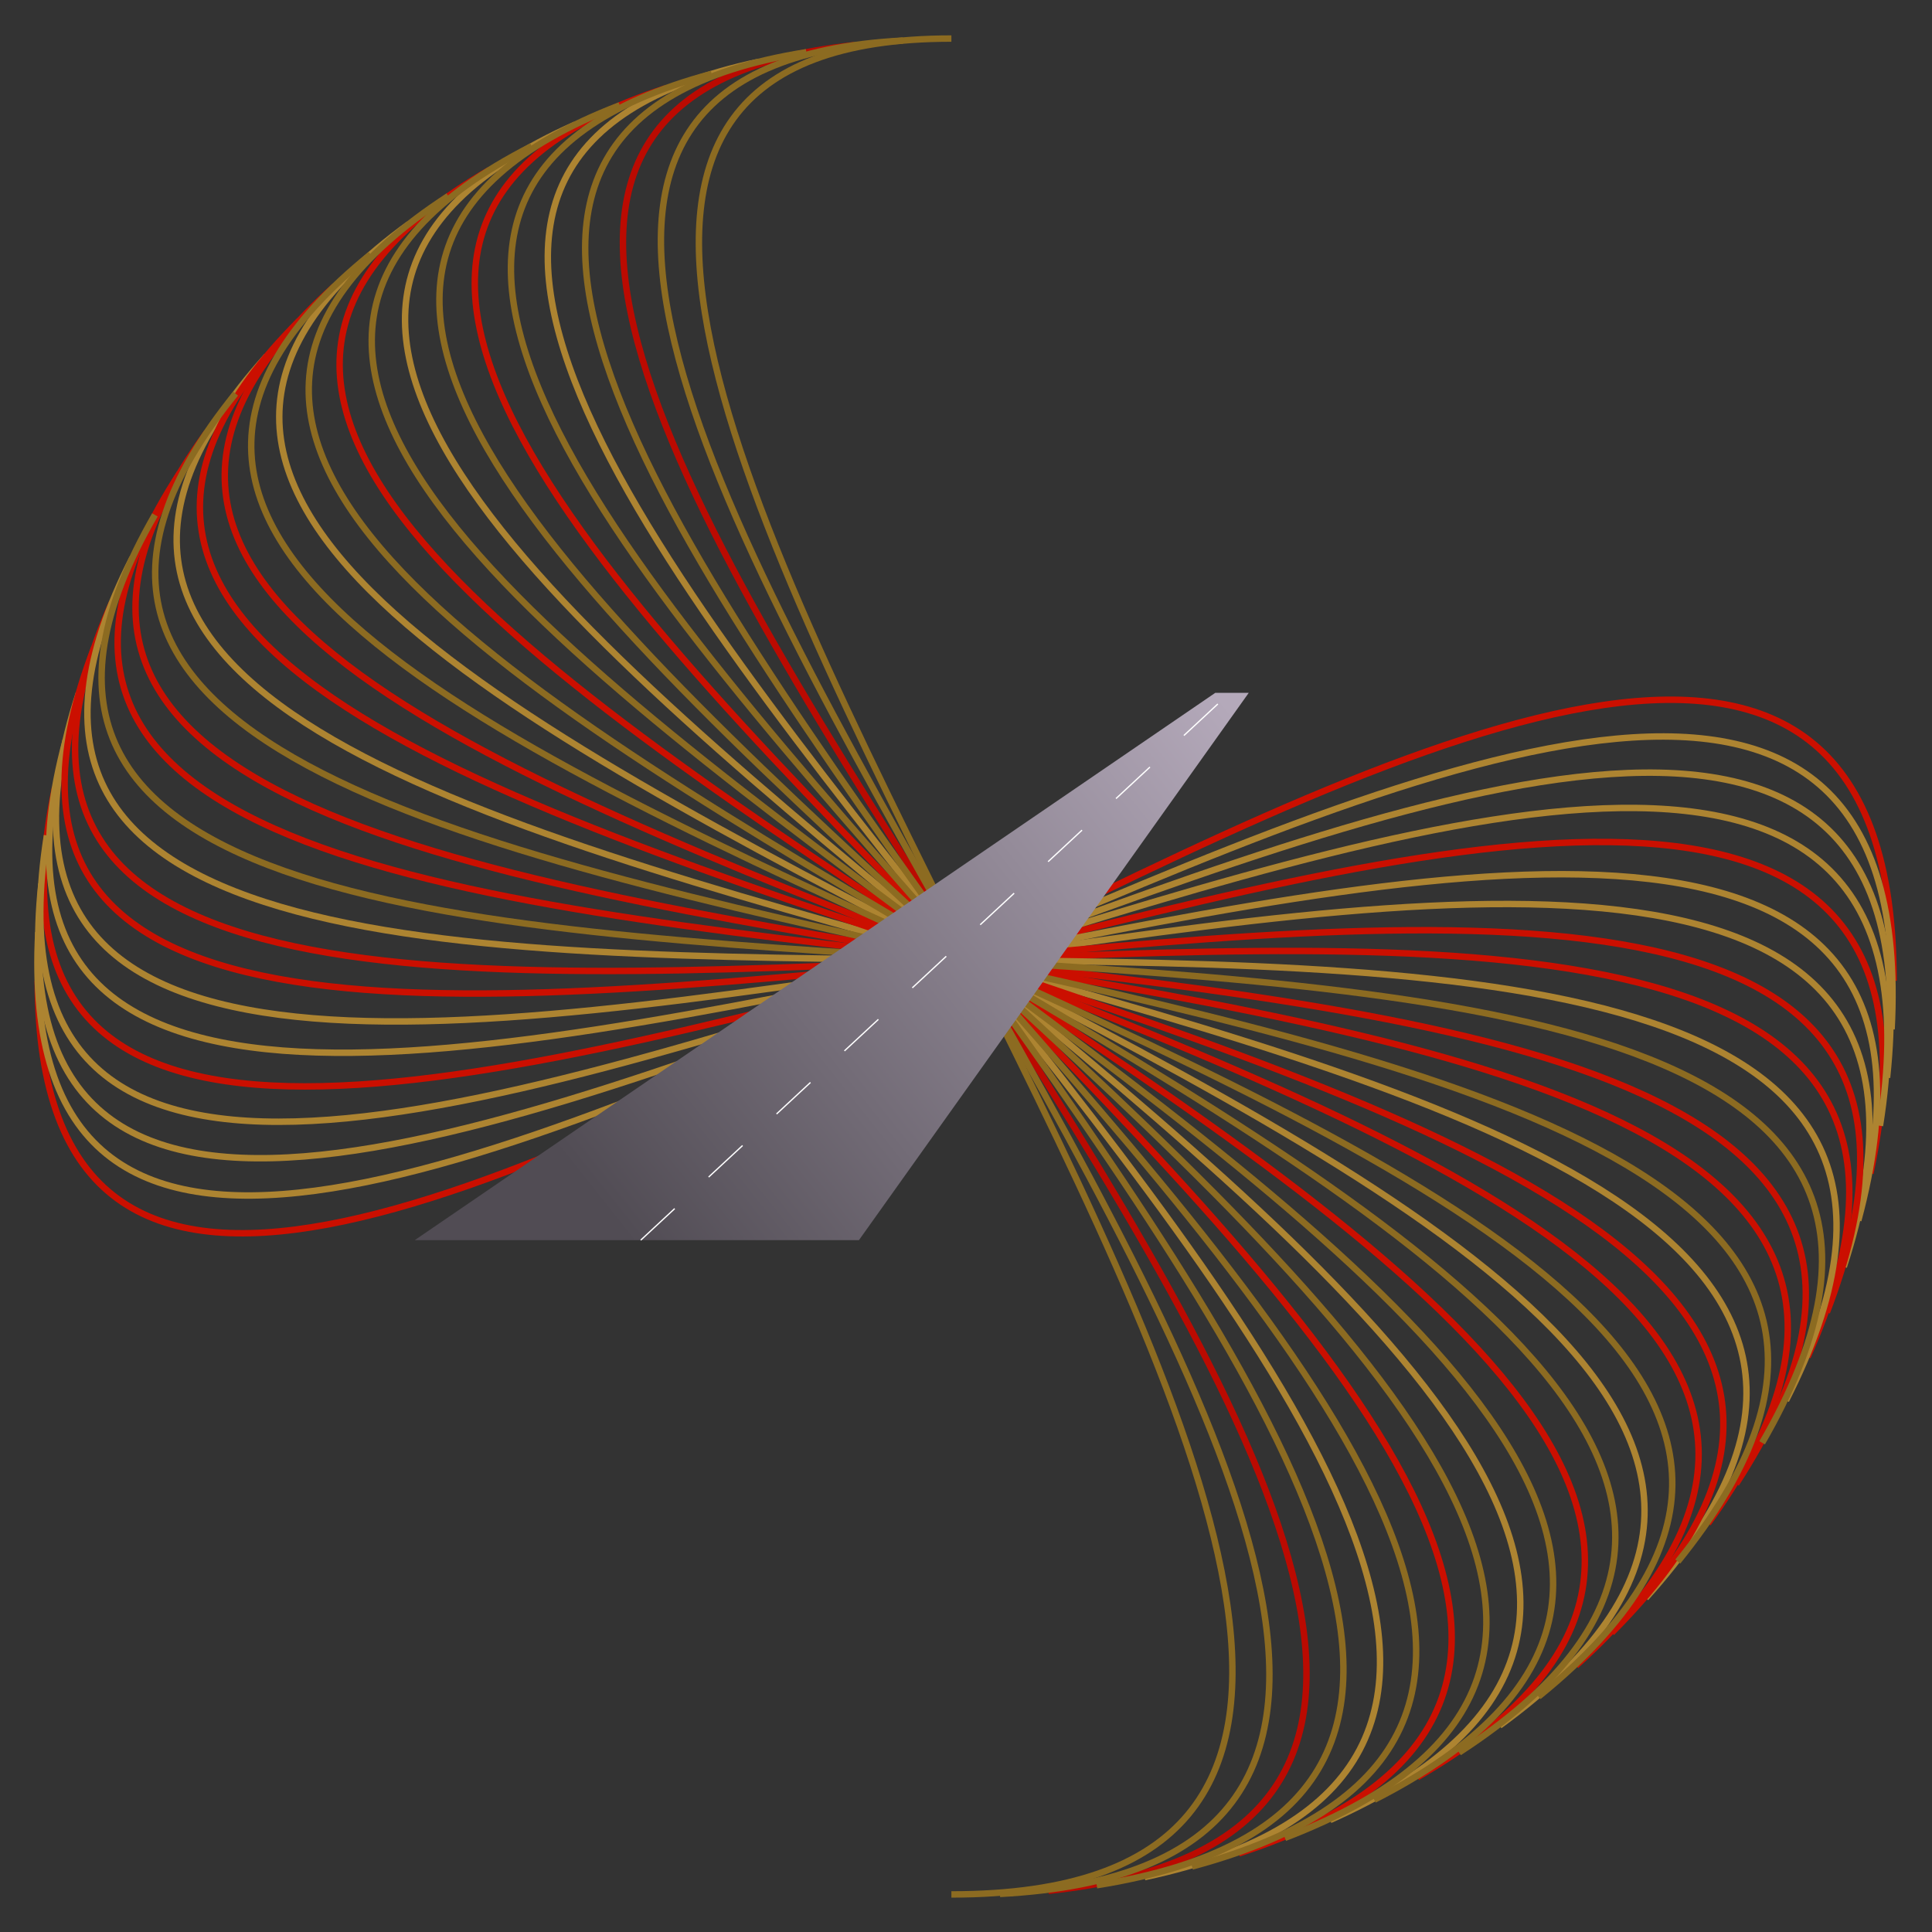 <svg width="1501" height="1501" viewBox="0 0 1501 1501" fill="none" xmlns="http://www.w3.org/2000/svg">
<rect x="0" y="0" width="1501" height="1501" fill="#333333" stroke="none"/>
<path d="M1471.18 761.981C1471.18 22.229 29.324 1457.38 29.324 761.981" stroke="#CB0F00" stroke-width="5"/>
<path d="M1466.08 837.282C1543.4 101.582 -40.566 1378.16 32.123 686.567" stroke="#AD8431" stroke-width="5"/>
<path d="M1453.12 911.63C1606.92 188.044 -101.806 1292.05 42.775 611.852" stroke="#CB0F00" stroke-width="5"/>
<path d="M1432.46 984.219C1661.06 280.673 -153.709 1200.02 61.181 538.662" stroke="#AD8431" stroke-width="5"/>
<path d="M1443.74 948.193C1635.2 233.648 -128.964 1246.72 51.018 575.015" stroke="#AD8431" stroke-width="5"/>
<path d="M1460.57 874.626C1576.3 143.982 -72.314 1335.91 36.47 649.071" stroke="#AD8431" stroke-width="5"/>
<path d="M1469.61 799.7C1508.33 60.962 -6.662 1418.68 29.732 724.24" stroke="#AD8431" stroke-width="5"/>
<path d="M1404.34 1054.25C1705.22 378.451 -195.704 1103.07 87.14 467.793" stroke="#CB0F00" stroke-width="5"/>
<path d="M1419.32 1019.6C1684.43 328.982 -175.969 1152.1 73.239 502.886" stroke="#CB0F00" stroke-width="5"/>
<path d="M1387.57 1088.06C1723.41 428.94 -212.838 1053.08 102.866 433.476" stroke="#AD8431" stroke-width="5"/>
<path d="M1326.98 1183.61C1761.79 585.142 -248.251 898.702 160.493 336.114" stroke="#CB0F00" stroke-width="5"/>
<path d="M1348.83 1152.84C1751.73 532.428 -239.146 950.756 139.594 367.546" stroke="#CB0F00" stroke-width="5"/>
<path d="M1278.58 1241.53C1773.58 691.785 -258.234 793.52 207.078 276.739" stroke="#AD8431" stroke-width="5"/>
<path d="M1224.41 1294.06C1774.15 799.072 -257.162 687.868 259.619 222.557" stroke="#CB0F00" stroke-width="5"/>
<path d="M1252.18 1268.5C1775.26 745.421 -259.085 740.68 232.636 248.96" stroke="#CB0F00" stroke-width="5"/>
<path d="M1165.02 1340.65C1763.5 905.833 -245.063 582.908 317.525 174.164" stroke="#AD8431" stroke-width="5"/>
<path d="M1101.11 1380.77C1741.76 1010.9 -222.046 479.79 380.186 132.092" stroke="#CB0F00" stroke-width="5"/>
<path d="M1033.34 1413.99C1709.14 1113.11 -188.394 379.638 446.883 96.795" stroke="#AD8431" stroke-width="5"/>
<path d="M962.473 1439.95C1666.02 1211.36 -144.446 283.561 516.916 68.671" stroke="#CB0F00" stroke-width="5"/>
<path d="M889.287 1458.36C1612.87 1304.56 -90.692 192.601 589.509 48.02" stroke="#AD8431" stroke-width="5"/>
<path d="M814.559 1469.02C1550.26 1391.7 -27.743 107.757 663.845 35.069" stroke="#BB0A01" stroke-width="5"/>
<path d="M739.144 1471.81C1478.9 1471.81 43.746 29.954 739.144 29.954" stroke="#8C6B21" stroke-width="5"/>
<path d="M776.887 1471.4C1515.63 1432.69 6.981 67.917 701.426 31.522" stroke="#8C6B21" stroke-width="5"/>
<path d="M852.055 1464.66C1582.7 1348.94 -60.337 149.347 626.5 40.563" stroke="#8C6B21" stroke-width="5"/>
<path d="M926.106 1450.11C1640.65 1258.65 -118.775 237.369 552.928 57.387" stroke="#8C6B21" stroke-width="5"/>
<path d="M998.232 1427.89C1688.85 1162.79 -167.691 331.017 481.519 81.808" stroke="#8C6B21" stroke-width="5"/>
<path d="M1067.65 1398.26C1726.77 1062.42 -206.544 429.268 413.06 113.564" stroke="#8C6B21" stroke-width="5"/>
<path d="M1133.58 1361.54C1753.99 958.642 -234.923 531.04 348.287 152.299" stroke="#8C6B21" stroke-width="5"/>
<path d="M1195.3 1318.12C1770.2 852.582 -252.512 635.22 287.914 197.592" stroke="#8C6B21" stroke-width="5"/>
<path d="M1303.51 1213.19C1769.06 638.295 -254.645 846.228 182.983 305.803" stroke="#8C6B21" stroke-width="5"/>
<path d="M1369.03 1120.94C1738.91 480.301 -227.351 1002.25 120.347 400.018" stroke="#8C6B21" stroke-width="5"/>
<path d="M944.183 538.264L322.211 963.492H667.319L970.182 538.264H944.183Z" fill="url(#paint0_linear_209_223)"/>
<path d="M497.799 963.492L955.475 538.264" stroke="white" stroke-dasharray="36 36"/>
<defs>
<linearGradient id="paint0_linear_209_223" x1="459.7" y1="926.198" x2="946.999" y2="539.794" gradientUnits="userSpaceOnUse">
<stop stop-color="#514C54"/>
<stop offset="1" stop-color="#B4A9BA"/>
</linearGradient>
</defs>
</svg>
